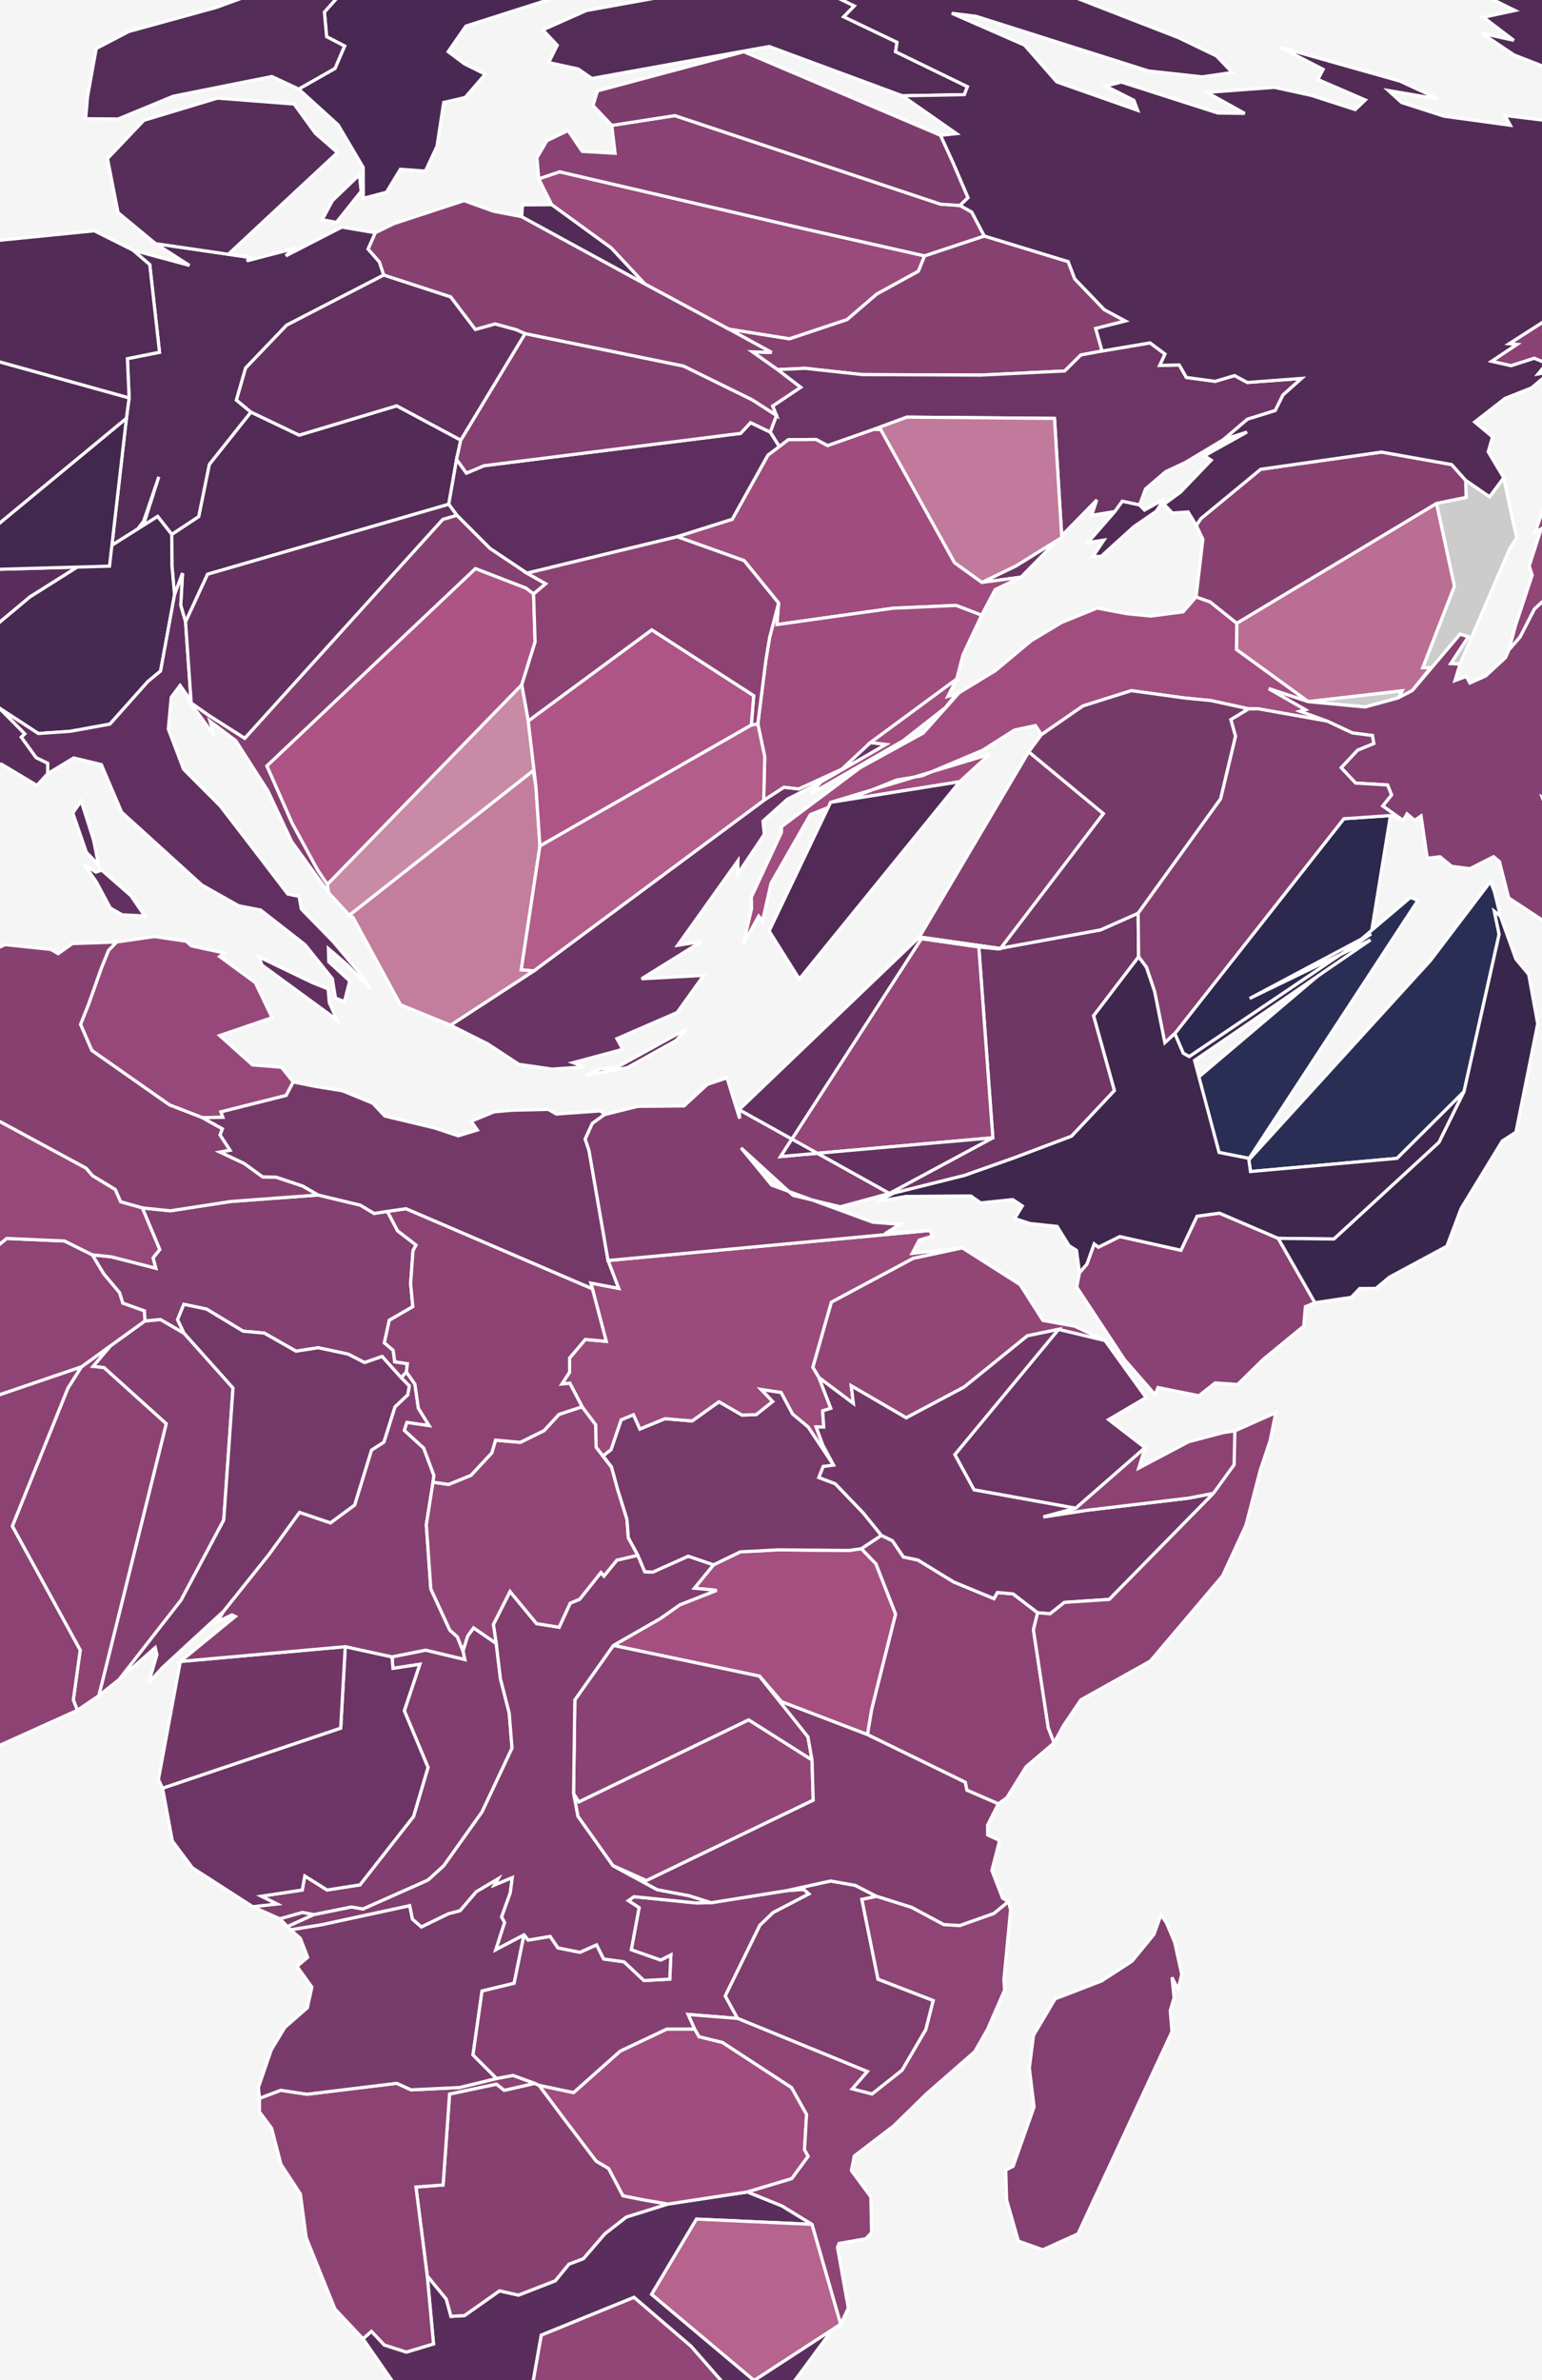 <svg width="243" height="375" viewBox="0 0 243 375" fill="none" xmlns="http://www.w3.org/2000/svg">
<rect x="0" y="0" width="243" height="375" fill="#808080" stroke="none"/>
<g clip-path="url(#clip0_2006_728)">
<rect width="243" height="375" fill="#F5F5F5"/>
<path d="M294.841 46.157L294.81 46.524L294.534 46.215L294.885 47.381L294.854 47.639L293.891 45.849L294.565 47.785L293.674 46.203L294.743 50.943L294.715 50.926L294.689 52.466L294.651 49.938L290.222 43.503L289.138 42.986L283.339 41.673L282.125 41.86L281.628 42.251L279.833 42.7L279.36 43.068L279.042 43.603L278.288 45.314L278.247 46.82L278.047 46.078L277.669 46.524L277.54 44.979L277.305 45.071L277.393 43.827L276.786 43.297L274.005 43.795L273.221 43.083L270.631 43.325L264.094 48.655L253.739 67.68L251.862 69.439L252.783 65.924L251.69 65.909L247.633 69.613L245.571 72.306L248.391 66.735L245.892 67.05L246.463 63.954L245.643 62.649L248.989 61.313L250.865 58.507L254.222 56.309L256.861 55.008L259.787 51.096L260.485 49.619L256.98 51.879L254.22 52.886L244.352 58.591L242.373 58.928L243.75 57.27L241.786 56.449L238.139 57.622L235.042 56.93L239.036 54.272L237.811 54.163L243.885 50.275L248.154 50.032L249.917 48.112L259.891 42.902L264.766 41.238L270.777 40.323L272.111 39.815L273.447 39.609L274.236 39.76L274.493 39.596L275.349 39.549L275.558 39.333L274.699 39.067L275.305 38.827L275.218 38.705L275.737 38.598L275.376 38.259L275.612 38.092L277.288 38.088L277.476 37.985L278.481 37.93L278.815 37.739L279.621 38.003L279.919 38.608L280.384 38.571L281.1 38.865L281.164 39.117L281.686 39.187L283.014 39.064L282.872 39.164L284.059 39.742L287.472 41.279L287.663 41.239L289.607 42.069L290.818 42.589L293.7 44.842L294.337 45.344L294.841 46.157Z" fill="#894273" stroke="white" stroke-width="0.5"/>
<path d="M157.316 284.214L152.361 282.064L152.105 280.818L136.692 273.305L137.359 269.316L141.123 254.327L138.025 246.406L135.724 244.02L138.894 241.916L140.632 242.759L142.362 245.311L144.658 245.805L150.298 249.26L156.637 251.878L157.172 250.916L159.647 251.137L163.522 254.107L162.858 256.785L165.192 272.229L166.11 274.613L161.712 278.354L158.653 283.265L157.316 284.214Z" fill="#8C4374" stroke="white" stroke-width="0.5"/>
<path d="M57.208 368.506L58.537 367.326L60.564 369.483L64.04 370.598L68.318 369.312L67.326 358.589L70.329 362.256L71.07 364.971L73.201 364.844L78.715 360.95L81.708 361.624L87.504 359.367L89.656 356.74L91.937 355.879L95.316 351.959L98.703 349.318L105.221 347.278L117.786 345.37L123.227 347.567L127.971 350.475L109.76 349.648L102.69 361.502L118.837 375.068L132.486 366.191L133.683 363.663L124.744 375.773L120.242 377.963L113.93 384.743L100.288 390.375L89.04 390.063L85.085 388.967L81.404 387.34L78.344 386.854L69.844 388.473L65.212 384.962L63.725 381.028L64.682 380.589L64.242 378.246L61.859 375.214L57.208 368.506ZM108.922 369.711L99.917 361.979L85.304 367.932L83.789 376.521L93.016 386.916L112.792 383.429L114.237 375.795L108.922 369.711Z" fill="#5A2E5C" stroke="white" stroke-width="0.5"/>
<path d="M108.922 369.711L114.237 375.795L112.792 383.43L93.016 386.916L83.789 376.521L85.304 367.932L99.917 361.979L108.922 369.711Z" fill="#924677" stroke="white" stroke-width="0.5"/>
<path d="M-126.115 264.451L-131.987 281.09L-133.818 283.521L-133.924 283.16L-135.213 284.121L-130.328 275.449L-128.558 250.629L-130.024 244.536L-127.516 249.961L-125.807 259.821L-126.115 264.451ZM17.258 89.206L22.631 82.115L25.032 75.119L22.39 83.412L4.717 94.057L-5.736 102.794L-0.086 111.579L3.914 115.623L3.363 116.146L5.693 119.365L7.521 120.263L7.524 121.892L5.822 123.749L0.252 120.415L-2.888 120.276L-2.072 123.247L-4.833 122.386L-9.258 117.742L-9.788 118.35L-17.54 111.504L-20.025 108.464L-19.553 106.618L-23.045 97.448L-27.813 91.14L-30.487 88.401L-35.153 86.405L-35.582 83.529L-31.902 82.783L-27.357 84.314L-28.453 78.813L-26.161 81.057L-22.072 76.808L-21.067 69.522L-19.038 65.879L-15.045 85.311L-12.435 86.126L-9.17 89.949L17.258 89.206ZM11.475 128.098L12.792 126.215L14.748 132.37L15.524 136.259L13.614 134.294L11.475 128.098Z" fill="#5A2E5C" stroke="white" stroke-width="0.5"/>
<path d="M117.786 345.37L105.22 347.278L101.671 346.678L98.166 345.985L95.904 341.686L93.953 340.528L88.821 333.774L84.926 328.562L90.383 329.712L97.733 323.179L105.07 319.708L109.477 319.697L110.163 320.902L113.859 321.812L124.743 328.923L127.107 333.147L126.781 338.718L127.362 339.744L124.771 343.276L117.786 345.37Z" fill="#A04C7E" stroke="white" stroke-width="0.5"/>
<path d="M105.221 347.278L98.703 349.318L95.316 351.959L91.937 355.879L89.656 356.74L87.504 359.367L81.708 361.624L78.715 360.95L73.201 364.844L71.07 364.971L70.329 362.256L67.326 358.589L65.547 344.592L69.826 344.269L70.845 329.942L78.248 328.38L79.465 329.357L84.273 328.256L84.926 328.562L88.821 333.774L93.953 340.528L95.905 341.686L98.166 345.985L101.671 346.678L105.221 347.278Z" fill="#874171" stroke="white" stroke-width="0.5"/>
<path d="M67.326 358.589L68.318 369.312L64.04 370.598L60.564 369.483L58.537 367.326L57.208 368.506L52.79 363.815L48.25 352.558L47.339 345.68L44.271 341.002L42.805 335.324L40.886 332.742L40.893 330.615L44.235 329.349L48.381 329.973L62.519 328.25L64.788 329.283L72.41 328.913L78.255 327.491L80.839 327.005L84.273 328.256L79.465 329.357L78.248 328.38L70.845 329.942L69.826 344.269L65.547 344.592L67.326 358.589Z" fill="#8C4374" stroke="white" stroke-width="0.5"/>
<path d="M18.791 264.617L15.549 267.185L15.95 265.666L26.19 224.328L16.394 215.491L14.654 215.295L17.398 212.057L22.842 208.132L25.285 207.9L29.006 210.067L36.719 218.692L35.262 239.497L28.533 252.128L18.791 264.617Z" fill="#854071" stroke="white" stroke-width="0.5"/>
<path d="M61.046 190.865L62.652 193.925L65.569 196.173L65.084 197.056L64.709 202.228L65.058 205.88L61.346 208.023L60.572 211.577L61.959 212.759L62.205 214.567L64.202 214.869L64.043 216.173L63.234 217.092L60.215 213.734L57.447 214.693L54.873 213.364L50.151 212.355L46.651 212.898L41.648 210.047L38.31 209.745L32.54 206.261L28.97 205.513L27.984 207.924L29.006 210.066L25.285 207.9L22.842 208.132L22.739 206.541L19.346 205.332L18.836 203.683L16.324 200.69L14.537 197.705L17.549 198.024L24.546 199.82L24.119 198.197L25.17 196.885L22.426 190.323L26.845 190.776L36.338 189.311L50.126 188.288L56.782 189.886L58.966 191.192L61.046 190.865Z" fill="#844070" stroke="white" stroke-width="0.5"/>
<path d="M17.398 212.057L14.654 215.295L16.394 215.491L26.19 224.328L15.95 265.666L15.549 267.185L12.192 269.476L11.553 267.85L12.638 260.003L1.94 240.47L10.704 218.704L12.817 215.375L17.398 212.057Z" fill="#8C4374" stroke="white" stroke-width="0.5"/>
<path d="M-13.609 223.015L-14.144 216.492L-13.635 211.744L-12.452 204.955L-11.247 204.892L-0.597 196.488L1.049 195.131L10.164 195.532L14.537 197.705L16.324 200.69L18.836 203.683L19.346 205.332L22.739 206.541L22.842 208.132L17.398 212.057L12.817 215.375L-8.827 222.752L-7.947 227.534L-9.578 226.414L-11.14 227.086L-13.609 223.015Z" fill="#8E4475" stroke="white" stroke-width="0.5"/>
<path d="M78.195 258.94L78.869 264.536L80.247 269.899L80.689 275.444L75.961 285.503L69.93 293.975L67.448 296.238L57.188 300.798L55.373 300.479L49.452 301.679L47.661 301.335L44.115 302.339L39.841 300.429L43.638 299.995L41.166 298.772L47.63 297.793L48.03 295.582L51.548 297.793L56.726 296.981L65.168 286.205L67.45 278.474L63.712 269.552L66.158 262.228L61.925 262.875L61.771 261.059L67.085 259.997L73.243 261.473L72.957 260.143L73.693 257.779L74.63 256.49L78.195 258.94Z" fill="#813E6E" stroke="white" stroke-width="0.5"/>
<path d="M54.409 259.451L61.771 261.059L61.925 262.875L66.158 262.228L63.712 269.552L67.45 278.474L65.168 286.205L56.726 296.981L51.548 297.793L48.03 295.582L47.63 297.793L41.166 298.772L43.638 299.995L39.841 300.429L30.32 294.299L27.167 290.075L25.618 281.75L53.688 272.289L54.409 259.451Z" fill="#6D3565" stroke="white" stroke-width="0.5"/>
<path d="M28.416 261.786L54.408 259.451L53.688 272.289L25.618 281.75L24.964 280.398L28.416 261.786Z" fill="#723767" stroke="white" stroke-width="0.5"/>
<path d="M132.486 366.191L118.837 375.068L102.69 361.502L109.76 349.648L127.971 350.475L132.486 366.191Z" fill="#B6638E" stroke="white" stroke-width="0.5"/>
<path d="M49.452 301.679L45.298 303.559L44.115 302.339L47.662 301.335L49.452 301.679ZM45.794 304.058L50.683 303.26L64.571 300.253L64.998 302.381L66.405 303.607L70.677 301.523L72.49 301.053L75.05 298.059L78.497 296.012L77.938 296.994L80.728 295.837L80.415 298.251L79.049 302.035L79.523 302.912L78.147 307.186L82.582 304.85L81.018 312.491L75.965 313.708L74.538 323.779L78.255 327.491L72.41 328.913L64.789 329.283L62.519 328.25L48.381 329.973L44.235 329.349L40.893 330.615L40.719 328.91L42.76 322.963L44.896 319.439L48.432 316.351L49.15 313.092L46.805 309.827L48.486 308.402L47.338 305.417L45.794 304.058Z" fill="#793B6B" stroke="white" stroke-width="0.5"/>
<path d="M127.964 277.296L128.155 283.642L101.86 296.316L96.58 293.952L91.072 286.197L90.385 282.585L91.223 283.901L117.976 270.979L127.964 277.296Z" fill="#924677" stroke="white" stroke-width="0.5"/>
<path d="M31.909 176.104L26.714 174.098L14.469 165.513L12.689 161.411L13.944 158.257L15.99 152.488L17.1 149.752L18.368 148.427L24.324 147.571L29.338 148.305L30.161 149.037L35.364 150.166L34.614 150.711L40.234 154.832L42.873 160.345L34.616 163.167L39.796 167.798L44.346 168.157L46.213 170.478L45.098 172.6L34.814 175.194L35.12 176.042L31.909 176.104Z" fill="#97487A" stroke="white" stroke-width="0.5"/>
<path d="M154.247 149.198L157.205 149.488L173.438 146.513L179.358 143.89L179.429 150.762L172.345 160.045L175.623 171.833L168.855 179.03L159.72 182.469L151.998 185.203L140.842 187.989L140.174 188.032L156.457 179.269L154.247 149.198Z" fill="#6F3666" stroke="white" stroke-width="0.5"/>
<path d="M196.802 182.759L225.406 151.368L234.883 138.9L235.508 140.519L236.452 144.35L235.495 143.607L236.243 147.211L230.714 171.999L220.157 182.513L197.064 184.591L196.802 182.759Z" fill="#2B2E54" stroke="white" stroke-width="0.5"/>
<path d="M219.115 128.501L216.075 147.144L187.412 166.481L186.467 165.955L185.132 162.854L211.776 129.001L219.115 128.501Z" fill="#2C284E" stroke="white" stroke-width="0.5"/>
<path d="M271.168 72.398L272.896 72.455L275.289 71.135L276.672 71.416L282.847 61.131L284.981 67.328L281.141 71.761L282.01 71.695L290.516 65.439L292.493 63.05L292.315 63.646L290.02 66.435L281.507 72.182L278.967 74.242L278.15 76.924L276.172 79.792L273.742 84.825L271.277 87.245L270.28 91.469L267.851 95.492L265.071 102.294L263.891 108.267L262.572 111.67L259.844 113.475L257.246 116.66L255.205 120.842L254.73 125.391L251.403 127.62L249.874 127.16L246.246 127.816L243.062 125.674L244.766 122.086L244.819 119.557L243.657 119.197L243.969 113.721L245.22 111.04L244.64 110.822L249.965 99.49L251.89 99.17L254.729 96.142L256.972 92.333L262.978 84.571L266.697 77.269L269.262 74.161L270.378 71.826L271.168 72.398Z" fill="#874171" stroke="white" stroke-width="0.5"/>
<path d="M245.571 72.306L247.633 69.613L251.69 65.909L252.784 65.924L251.862 69.439L253.739 67.68L257.398 64.639L258.582 61.722L264.387 51.542L267.198 50.893L264.706 56.799L270.976 53.303L268.151 63.591L269.928 68.083L272.047 69.404L271.168 72.398L270.378 71.826L269.262 74.161L266.697 77.269L262.978 84.571L256.972 92.333L254.729 96.142L251.89 99.17L249.965 99.49L252.219 94.432L250.041 96.257L249.491 92.391L247.533 93.494L246.022 92.101L241.817 95.961L239.551 100.372L237.804 102.381L238.822 98.581L241.456 90.626L240.989 89.161L242.87 83.334L241.948 83.803L244.157 77.424L245.464 77.564L248.568 73.472L248.71 70.92L249.839 67.976L246.803 71.119L244.621 75.836L245.571 72.306Z" fill="#924677" stroke="white" stroke-width="0.5"/>
<path d="M222.574 108.798L220.341 109.967L220.943 108.854L206.158 110.556L194.846 102.347L194.899 98.2L226.389 79.313L229.21 92.371L224.224 105.194L225.471 105.204L222.574 108.798Z" fill="#BB6E94" stroke="white" stroke-width="0.5"/>
<path d="M47.07 14.03L52.787 10.785L54.305 7.252L51.473 5.788L51.12 1.908L53.633 -0.92L57.305 -0.757L58.499 -2.018L57.121 -3.155L62.033 -7.9L66.013 -16.495L69.207 -15.718L69.215 -19.067L76.426 -16.333L75.6 -19.975L78.027 -19.445L94.077 -11.153L96.624 -5.472L98.769 -4.109L89.989 -3.815L85.371 -1.888L86.524 -0.075L73.428 4.105L70.627 8.142L73.195 10.066L76.472 11.695L73.299 15.36L69.924 16.142L68.859 23.061L67.034 26.963L63.094 26.668L60.896 30.293L57.256 31.245L57.239 26.372L53.289 19.684L47.07 14.03Z" fill="#492953" stroke="white" stroke-width="0.5"/>
<path d="M155.109 37.182L168.334 41.221L169.368 43.938L174.033 48.794L177.352 50.575L172.671 51.758L173.673 55.307L170.329 55.932L167.788 58.455L154.579 59.1L135.916 59.025L126.85 58.032L122.524 58.237L118.571 55.437L121.587 55.531L114.869 51.853L124.403 53.376L133.48 50.346L138.156 46.328L144.711 42.733L145.692 40.312L155.109 37.182Z" fill="#874171" stroke="white" stroke-width="0.5"/>
<path d="M173.673 55.307L181.233 54.026L183.598 55.786L182.763 57.576L185.839 57.501L186.96 59.472L191.498 60.083L194.556 59.176L196.568 60.263L205.121 59.625L202.193 62.225L200.961 64.691L196.583 66.056L192.845 69.236L186.747 72.888L183.705 74.305L180.515 77.041L179.583 79.568L176.861 78.98L175.692 80.595L172.032 81.196L172.841 78.765L170.35 81.324L160.898 90.94L154.727 91.765L160.077 89.181L167.326 84.685L166.175 65.925L142.911 65.725L137.684 67.66L130.412 70.219L128.607 69.247L124.234 69.285L122.81 70.369L121.372 68.082L122.361 65.469L121.756 63.976L126.167 61.025L122.524 58.237L126.85 58.032L135.916 59.025L154.579 59.1L167.788 58.455L170.328 55.932L173.673 55.307Z" fill="#6D3565" stroke="white" stroke-width="0.5"/>
<path d="M114.869 51.853L121.587 55.532L118.571 55.437L122.524 58.238L126.167 61.026L121.756 63.976L122.361 65.469L118.518 62.994L107.716 57.688L82.734 52.575L81.346 51.955L78.02 51.05L74.909 51.925L71.015 46.788L60.463 43.343L59.77 41.277L57.995 39.245L59.135 36.676L62.099 35.23L73.122 31.615L77.726 33.276L82.208 34.135L101.574 44.705L114.869 51.853Z" fill="#874171" stroke="white" stroke-width="0.5"/>
<path d="M71.953 72.392L70.719 79.452L32.71 90.478L29.241 97.996L28.481 95.374L28.767 90.317L27.505 93.725L27.096 89.164L27.064 84.202L31.312 81.389L32.985 73.167L39.542 64.926L47.149 68.56L62.511 63.939L72.612 69.347L71.953 72.392Z" fill="#522B57" stroke="white" stroke-width="0.5"/>
<path d="M121.372 68.082L122.81 70.369L121.017 71.73L115.402 81.825L106.717 84.571L83.038 90.312L77.215 86.419L71.994 81.191L70.719 79.452L71.953 72.392L73.506 74.542L76.271 73.381L116.71 68.282L118.285 66.592L121.372 68.082Z" fill="#5E2F5E" stroke="white" stroke-width="0.5"/>
<path d="M137.684 67.66L142.911 65.726L166.175 65.925L167.326 84.685L160.077 89.181L154.727 91.765L150.416 88.668L138.78 67.686L137.684 67.66Z" fill="#C17A9B" stroke="white" stroke-width="0.5"/>
<path d="M154.727 91.765L160.898 90.94L156.831 92.892L154.691 96.933L150.658 95.392L140.742 95.832L122.43 98.414L122.696 95.011L117.268 88.336L106.717 84.571L115.402 81.826L121.017 71.73L122.81 70.369L124.234 69.286L128.607 69.247L130.412 70.219L137.684 67.66L138.78 67.686L150.416 88.668L154.727 91.765Z" fill="#A04C7E" stroke="white" stroke-width="0.5"/>
<path d="M145.692 40.312L144.711 42.733L138.156 46.328L133.48 50.346L124.403 53.376L114.869 51.853L101.574 44.705L96.325 39.076L86.942 32.251L84.9 28.173L88.197 27.068L127.273 36.164L145.692 40.312Z" fill="#9B4A7C" stroke="white" stroke-width="0.5"/>
<path d="M151.279 32.374L153.14 33.424L155.109 37.182L145.692 40.312L127.273 36.164L88.197 27.068L84.9 28.173L84.617 24.846L86.195 22.168L89.523 20.572L91.749 23.851L96.927 24.158L96.415 19.756L106.348 18.216L148.231 32.173L151.279 32.374Z" fill="#894273" stroke="white" stroke-width="0.5"/>
<path d="M148.218 21.327L150.206 25.667L152.551 31.147L151.279 32.374L148.231 32.173L106.348 18.216L96.415 19.757L93.449 16.63L94.156 14.32L117.222 8.156L148.218 21.327Z" fill="#7C3C6C" stroke="white" stroke-width="0.5"/>
<path d="M59.135 36.676L57.995 39.244L59.77 41.277L60.463 43.343L45.172 51.235L38.704 57.991L37.258 63.041L39.542 64.926L32.985 73.167L31.312 81.389L27.063 84.202L24.845 81.371L4.717 94.057L22.39 83.412L25.032 75.119L22.631 82.115L17.258 89.206L19.922 65.9L20.347 62.691L20.077 56.51L25.137 55.504L23.598 41.693L20.953 39.421L29.864 41.823L24.515 38.388L39.49 40.579L38.891 41.107L46.08 39.235L45.042 40.318L53.874 35.781L59.135 36.676Z" fill="#532C58" stroke="white" stroke-width="0.5"/>
<path d="M122.696 95.011L122.43 98.414L140.742 95.832L150.658 95.392L154.691 96.933L151.744 103.197L150.762 106.997L148.823 108.418L137.182 116.996L132.657 121.21L125.867 124.327L123.548 124.049L120.349 126.123L120.51 119.224L119.424 114.059L120.692 104.007L121.268 100.495L122.696 95.011Z" fill="#9F4C7E" stroke="white" stroke-width="0.5"/>
<path d="M108.112 162.163L106.52 163.956L98.845 168.224L92.382 169.418L94.499 168.454L97.286 168.13L108.112 162.163ZM120.349 126.123L123.548 124.049L125.867 124.327L132.657 121.21L137.181 116.996L139.626 117.295L129.388 123.207L124.087 125.917L120.234 129.38L120.442 131.464L116.258 137.716L116.289 135.622L106.799 148.94L110.525 148.358L101.098 154.219L110.894 153.688L106.71 159.531L97.214 163.654L98.137 165.336L90.293 167.433L92.115 168.097L87.004 168.449L81.77 167.694L76.878 164.487L70.994 161.531L84.13 152.97L120.349 126.123Z" fill="#6A3464" stroke="white" stroke-width="0.5"/>
<path d="M209.123 113.615L198.307 111.687L196.774 111.69L190.858 110.388L186.672 109.98L178.281 108.824L170.665 111.229L164.117 115.752L163.176 114.316L159.862 115.025L154.87 118.201L145.327 122.228L141.295 122.902L127.697 128.353L121.5 139.178L120.163 145.095L119.559 144.35L117.145 148.737L118.45 143.115L118.4 141.357L123.143 131.171L123.169 130.242L135.526 120.986L145.485 115.502L151.161 109.144L156.844 105.678L162.504 100.962L167.295 98.079L172.893 95.808L177.444 96.678L181.339 97.072L186.439 96.407L188.493 94.055L190.713 94.842L194.899 98.2L194.846 102.347L206.158 110.556L199.942 108.501L205.736 111.825L204.895 112.067L209.123 113.615ZM137.181 116.996L148.823 108.418L150.762 106.996L149.363 109.732L150.716 109.325L148.98 111.491L142.353 116.687L127.796 125.056L129.388 123.206L139.626 117.295L137.181 116.996ZM130.891 126.423L155.932 118.851L151.24 123.167L130.891 126.423Z" fill="#A14D7F" stroke="white" stroke-width="0.5"/>
<path d="M84.13 152.97L70.994 161.531L63.114 158.314L55.618 144.522L55.041 144.208L84.052 121.398L84.451 123.855L85.087 133.283L82.144 152.798L84.13 152.97Z" fill="#C37D9D" stroke="white" stroke-width="0.5"/>
<path d="M71.994 81.191L77.215 86.419L83.038 90.312L85.997 91.977L84.084 93.589L82.891 92.672L74.928 89.599L42.066 120.689L46.046 129.719L50.065 137.091L51.596 139.352L51.776 140.646L45.961 132.601L42.212 124.594L37.148 116.694L33.102 113.647L33.76 115.898L29.857 110.563L32.888 112.705L38.569 116.317L69.777 81.83L71.994 81.191Z" fill="#844070" stroke="white" stroke-width="0.5"/>
<path d="M27.063 84.202L27.095 89.164L27.505 93.725L25.303 105.734L23.297 107.39L17.318 114.094L11.094 115.223L6.046 115.576L-0.086 111.579L-5.736 102.794L4.717 94.057L24.845 81.372L27.063 84.202Z" fill="#472951" stroke="white" stroke-width="0.5"/>
<path d="M19.922 65.901L17.258 89.206L-9.169 89.949L19.922 65.901Z" fill="#42284F" stroke="white" stroke-width="0.5"/>
<path d="M20.347 62.691L19.922 65.901L-9.17 89.95L-12.435 86.127L-15.045 85.312L-19.038 65.879L-16.052 61.319L-3.381 56.09L20.347 62.691Z" fill="#512B56" stroke="white" stroke-width="0.5"/>
<path d="M20.953 39.421L23.598 41.693L25.138 55.504L20.077 56.511L20.347 62.691L-3.381 56.09L-16.052 61.319L-12.79 57.115L-1.187 37.971L14.867 36.368L20.953 39.421Z" fill="#522B57" stroke="white" stroke-width="0.5"/>
<path d="M27.505 93.725L28.767 90.317L28.48 95.374L29.24 97.996L30.109 110.428L28.378 107.995L26.983 109.873L26.522 114.863L28.926 121.201L34.71 126.997L40.976 135.148L45.341 140.866L47.128 141.239L47.484 143.227L52.543 148.41L56.758 153.418L58.472 155.911L54.749 152.044L51.752 149.462L51.81 151.544L55.107 154.562L54.279 157.791L52.866 157.27L52.374 154.214L48.078 148.855L41.06 143.378L37.62 142.721L31.807 139.438L19.158 127.956L15.977 120.473L11.616 119.42L7.524 121.892L7.521 120.263L5.693 119.365L3.363 116.147L3.914 115.623L-0.086 111.579L6.046 115.576L11.094 115.223L17.318 114.094L23.297 107.39L25.303 105.734L27.505 93.725ZM49.176 154.803L51.706 155.822L51.897 157.997L53.124 160.72L41.297 152.07L40.787 150.764L49.176 154.803ZM15.109 137.422L16.02 137.1L20.625 141.126L22.813 144.319L19.26 144.141L17.381 143.064L15.211 139.009L13.286 136.228L15.109 137.422Z" fill="#623060" stroke="white" stroke-width="0.5"/>
<path d="M39.49 40.579L24.515 38.388L18.603 33.497L16.941 24.989L22.674 18.96L34.266 15.465L46.348 16.393L49.704 21.018L53.178 24.039L36.059 39.984L39.49 40.579ZM56.641 27.541L56.909 30.156L53.023 35.026L50.772 34.626L52.389 31.616L56.641 27.541Z" fill="#572D5A" stroke="white" stroke-width="0.5"/>
<path d="M230.972 75.678L234.731 78.271L236.969 75.282L238.48 82.431L239.039 84.741L237.974 86.303L230.084 104.629L228.609 104.56L231.39 100.333L230.086 99.926L222.574 108.798L225.471 105.204L224.224 105.194L229.21 92.371L226.389 79.313L231.042 78.367L230.972 75.678ZM220.341 109.967L215.133 111.396L206.158 110.556L220.943 108.854L220.341 109.967Z" fill="#CCCCCC" stroke="white" stroke-width="0.5"/>
<path d="M188.527 82.786L189.231 81.722L198.661 73.94L217.719 71.228L228.767 73.199L230.972 75.678L231.042 78.367L226.389 79.313L194.899 98.2L190.713 94.842L188.493 94.055L189.561 84.974L188.527 82.786Z" fill="#874171" stroke="white" stroke-width="0.5"/>
<path d="M29.24 97.996L32.71 90.478L70.718 79.452L71.994 81.191L69.777 81.83L38.569 116.317L32.888 112.705L29.857 110.563L30.109 110.427L29.24 97.996Z" fill="#643161" stroke="white" stroke-width="0.5"/>
<path d="M117.296 -11.679L118.182 -9.131L128.069 -5.506L124.757 -3.866L134.638 0.937L132.961 2.645L141.362 6.661L141.128 8.142L152.456 13.652L151.972 14.916L142.212 15.096L121.21 7.324L93.266 12.357L91.122 10.866L86.465 9.853L87.821 7.129L85.542 4.706L92.412 1.661L107.486 -1.058L106.417 -2.248L98.77 -4.109L96.624 -5.471L94.077 -11.153L78.027 -19.445L79.85 -20.231L86.315 -16.276L92.458 -15.277L98.508 -13.184L102.286 -14.223L102.763 -17.134L109.879 -17.189L117.749 -14.268L117.296 -11.679Z" fill="#532C58" stroke="white" stroke-width="0.5"/>
<path d="M122.361 65.469L121.372 68.082L118.285 66.592L116.71 68.282L76.271 73.381L73.506 74.543L71.953 72.392L72.612 69.347L82.734 52.575L107.715 57.688L118.518 62.994L122.361 65.469Z" fill="#844070" stroke="white" stroke-width="0.5"/>
<path d="M60.463 43.343L71.015 46.788L74.909 51.925L78.02 51.05L81.346 51.955L82.734 52.574L72.612 69.347L62.511 63.939L47.149 68.56L39.542 64.926L37.258 63.041L38.704 57.991L45.172 51.235L60.463 43.343Z" fill="#643161" stroke="white" stroke-width="0.5"/>
<path d="M130.891 126.423L151.24 123.167L125.963 154.268L121.206 146.687L130.891 126.423Z" fill="#512B56" stroke="white" stroke-width="0.5"/>
<path d="M166.817 209.45L174.119 211.203L180.604 220.207L174.7 223.677L180.444 228.105L169.523 237.644L153.498 234.745L150.469 229.193L166.817 209.45Z" fill="#6C3565" stroke="white" stroke-width="0.5"/>
<path d="M136.692 273.305L123.138 268.124L119.692 264.1L96.66 259.259L104.061 255.021L107.127 252.861L112.927 250.575L109.426 250.241L112.447 246.552L116.653 244.514L122.592 244.196L133.761 244.292L135.724 244.02L138.025 246.406L141.123 254.327L137.359 269.316L136.692 273.305Z" fill="#A54F81" stroke="white" stroke-width="0.5"/>
<path d="M119.692 264.1L127.324 273.66L127.964 277.297L117.976 270.979L91.223 283.901L90.385 282.585L90.587 267.84L96.659 259.259L119.692 264.1Z" fill="#894273" stroke="white" stroke-width="0.5"/>
<path d="M51.596 139.351L50.065 137.091L46.045 129.719L42.066 120.689L74.928 89.599L82.891 92.672L84.084 93.589L84.325 101.139L82.222 107.91L51.596 139.351Z" fill="#AD5385" stroke="white" stroke-width="0.5"/>
<path d="M119.424 114.059L120.51 119.224L120.349 126.122L84.13 152.97L82.144 152.797L85.087 133.283L118.398 114.226L119.424 114.059Z" fill="#B35D8A" stroke="white" stroke-width="0.5"/>
<path d="M83.038 90.312L106.717 84.571L117.268 88.336L122.696 95.011L121.268 100.495L120.692 104.007L119.424 114.059L118.398 114.226L118.775 109.626L102.715 99.257L83.245 113.614L82.222 107.911L84.325 101.139L84.084 93.589L85.996 91.977L83.038 90.312Z" fill="#8C4374" stroke="white" stroke-width="0.5"/>
<path d="M84.452 123.855L84.052 121.398L55.041 144.208L51.776 140.646L51.596 139.351L82.222 107.91L83.245 113.614L84.452 123.855Z" fill="#C98AA6" stroke="white" stroke-width="0.5"/>
<path d="M85.088 133.283L84.452 123.855L83.245 113.614L102.715 99.258L118.775 109.626L118.398 114.226L85.088 133.283Z" fill="#AE5486" stroke="white" stroke-width="0.5"/>
<path d="M-22.247 165.521L-22.609 164.598L-24.976 160.22L-17.772 160.789L-9.602 162.333L-8.831 161.409L-5.657 161.701L-6.513 159.755L-4.168 159.742L-1.212 160.454L-5.08 153.422L-7.301 150.603L-5.074 149.835L-2.371 150.31L0.813 148.838L8.011 149.594L9.164 150.265L11.408 148.677L18.368 148.427L17.1 149.752L15.99 152.488L13.944 158.257L12.689 161.411L14.469 165.513L26.713 174.098L31.909 176.104L35.049 177.858L34.683 178.821L36.26 181.237L34.677 181.526L38.499 183.326L41.396 185.433L43.502 185.472L47.727 186.882L50.126 188.288L36.337 189.31L26.845 190.776L22.426 190.323L19.002 189.36L18.167 187.437L14.567 185.245L13.562 184.066L-5.798 173.599L-22.247 165.521Z" fill="#874171" stroke="white" stroke-width="0.5"/>
<path d="M-29.358 208.007L-28.921 206.162L-29.832 205.549L-30.362 201.16L-29.853 198.844L-26.938 200.33L-24.055 199.707L-13.272 198.365L-12.178 195.599L-11.538 173.568L-5.798 173.599L13.561 184.066L14.567 185.245L18.167 187.438L19.002 189.36L22.426 190.323L25.17 196.885L24.119 198.197L24.546 199.82L17.548 198.024L14.537 197.705L10.164 195.532L1.049 195.131L-0.597 196.488L-11.247 204.892L-12.453 204.955L-13.635 211.744L-14.144 216.492L-13.609 223.015L-14.65 224.184L-14.96 222.054L-15.895 224.11L-17.268 224.511L-18.079 220.089L-18.505 216.332L-21.59 210.202L-23.379 210.912L-29.358 208.007Z" fill="#964879" stroke="white" stroke-width="0.5"/>
<path d="M112.072 299.796L123.917 297.902L126.648 297.683L127.475 298.417L121.844 301.343L119.745 303.359L114.295 314.493L116.235 318.029L108.448 317.405L109.477 319.697L105.07 319.708L97.733 323.179L90.383 329.712L84.926 328.562L84.273 328.256L80.839 327.005L78.255 327.491L74.538 323.779L75.965 313.708L81.018 312.491L82.582 304.85L83.231 305.687L86.698 305.101L87.926 306.91L91.381 307.605L94.017 306.435L95.133 308.66L98.334 309.106L101.484 312.055L105.546 311.835L105.721 308.032L104.121 308.849L99.482 307.213L100.713 300.576L99.021 299.473L99.909 298.843L109.714 299.83L112.072 299.796Z" fill="#854071" stroke="white" stroke-width="0.5"/>
<path d="M96.58 293.952L103.573 297.742L108.583 298.688L112.072 299.796L109.714 299.83L99.909 298.843L99.021 299.473L100.713 300.576L99.482 307.213L104.121 308.849L105.721 308.032L105.546 311.835L101.484 312.055L98.335 309.106L95.134 308.66L94.017 306.435L91.381 307.605L87.926 306.91L86.699 305.101L83.231 305.687L82.582 304.85L78.147 307.186L79.523 302.912L79.049 302.035L80.415 298.251L80.728 295.838L77.938 296.994L78.497 296.012L75.05 298.059L72.49 301.054L70.677 301.523L66.405 303.607L64.998 302.381L64.571 300.253L50.683 303.261L45.794 304.058L45.298 303.559L49.452 301.679L55.373 300.48L57.188 300.798L67.448 296.238L69.93 293.975L75.961 285.503L80.689 275.444L80.247 269.9L78.869 264.536L78.195 258.941L77.747 255.957L80.372 250.761L84.55 255.818L88.115 256.39L89.855 252.604L91.354 251.974L94.704 247.763L95.181 248.319L97.208 245.823L100.516 245.046L101.607 247.639L102.85 247.71L108.461 245.195L112.447 246.552L109.426 250.241L112.926 250.575L107.127 252.861L104.061 255.021L96.66 259.259L90.587 267.84L90.385 282.585L91.072 286.197L96.58 293.952Z" fill="#813E6E" stroke="white" stroke-width="0.5"/>
<path d="M12.817 215.375L10.704 218.704L1.94 240.47L12.638 260.003L11.553 267.85L12.192 269.476L-0.006 274.981L-2.886 274.56L-3.81 271.12L-4.341 262.876L-4.426 244.949L-7.947 227.534L-8.827 222.752L12.817 215.375Z" fill="#8C4374" stroke="white" stroke-width="0.5"/>
<path d="M192.112 181.585L187.7 170.721L222.267 141.405L223.446 141.867L196.85 182.521L192.112 181.585Z" fill="#2B2E54" stroke="white" stroke-width="0.5"/>
<path d="M64.043 216.173L65.387 218.09L65.925 221.878L67.629 224.631L64.126 224.128L63.724 225.378L66.77 228.163L68.38 232.474L68.24 233.532L67.183 240.25L67.898 250.37L70.881 256.845L72.082 257.912L72.957 260.143L73.243 261.473L67.085 259.997L61.771 261.059L54.408 259.451L28.416 261.786L37.086 254.691L36.542 254.446L34.222 255.556L35.246 253.856L42.335 244.978L47.198 238.29L52.077 239.943L55.888 237.126L58.542 228.48L60.492 227.222L62.24 221.663L64.254 219.766L64.498 218.367L63.234 217.091L64.043 216.173Z" fill="#854071" stroke="white" stroke-width="0.5"/>
<path d="M100.516 245.046L97.208 245.823L95.181 248.318L94.704 247.763L91.354 251.974L89.855 252.604L88.115 256.39L84.55 255.817L80.372 250.761L77.747 255.957L78.195 258.94L74.63 256.49L73.693 257.779L72.957 260.143L72.082 257.912L70.882 256.845L67.898 250.37L67.183 240.25L68.24 233.532L70.694 233.889L74.222 232.448L77.499 228.918L78.09 226.911L81.993 227.259L85.731 225.412L88.092 222.852L91.741 221.65L93.885 224.496L93.946 228.019L96.379 231.163L97.312 234.608L98.803 239.392L99.016 242.286L100.516 245.046Z" fill="#924677" stroke="white" stroke-width="0.5"/>
<path d="M112.447 246.552L108.461 245.195L102.85 247.71L101.607 247.639L100.516 245.046L99.016 242.286L98.803 239.392L97.312 234.608L96.379 231.164L95.006 229.403L96.296 228.405L97.884 223.712L99.825 222.905L100.838 225.163L104.789 223.532L109.07 223.886L113.306 220.857L116.922 222.957L119.158 222.896L121.752 220.829L119.922 218.919L123.098 219.391L124.899 222.778L127.371 224.844L131.367 230.853L129.728 231.065L129.043 232.801L131.627 233.783L136.058 238.399L138.894 241.916L135.724 244.02L133.761 244.292L122.592 244.196L116.653 244.514L112.447 246.552Z" fill="#773A6A" stroke="white" stroke-width="0.5"/>
<path d="M129.06 217.068L128.083 215.43L131.006 205.17L143.906 198.259L151.634 196.609L160.76 202.417L164.343 208.051L169.354 208.961L174.118 211.203L166.817 209.45L161.909 210.472L151.945 218.544L142.81 223.394L134.152 218.358L134.484 221.133L129.06 217.068Z" fill="#914676" stroke="white" stroke-width="0.5"/>
<path d="M157.668 149.457L144.888 147.633L162.109 118.455L173.885 128.2L157.668 149.457Z" fill="#844070" stroke="white" stroke-width="0.5"/>
<path d="M96.379 231.163L93.946 228.019L93.885 224.496L91.741 221.65L89.798 217.948L88.536 218.069L89.761 216.204L89.756 213.979L92.239 211.044L95.535 211.345L93.356 203.059L93.102 202.163L97.488 202.998L95.822 198.611L146.524 193.873L146.944 194.761L144.856 195.394L143.743 197.495L151.634 196.609L143.906 198.259L131.006 205.17L128.083 215.43L129.06 217.068L130.923 221.9L129.641 222.298L129.81 224.847L128.617 224.839L129.689 227.743L131.367 230.852L127.371 224.844L124.898 222.778L123.098 219.391L119.922 218.919L121.751 220.828L119.158 222.895L116.922 222.957L113.305 220.857L109.07 223.886L104.789 223.532L100.837 225.162L99.824 222.904L97.884 223.712L96.295 228.405L95.006 229.403L96.379 231.163Z" fill="#9A4A7B" stroke="white" stroke-width="0.5"/>
<path d="M221.123 129.289L217.896 126.989L219.292 125.256L218.66 123.681L213.621 123.383L211.348 120.959L213.936 118.193L216.483 117.15L216.28 115.894L213.121 115.488L209.123 113.615L204.895 112.067L205.736 111.825L199.942 108.502L206.158 110.556L215.133 111.396L220.341 109.968L222.574 108.798L230.086 99.927L231.39 100.333L228.609 104.56L230.084 104.629L229.283 107.238L231.078 106.581L231.638 107.622L234.13 106.506L237.257 103.606L237.804 102.381L239.551 100.372L241.817 95.961L246.022 92.101L247.533 93.494L249.491 92.391L250.041 96.257L252.219 94.432L249.965 99.49L244.64 110.822L245.22 111.04L243.969 113.721L243.657 119.197L244.819 119.557L244.766 122.086L243.062 125.673L244.869 130.237L246.96 132.37L247.245 136.15L248.456 138.906L245.73 141.037L245.161 146.349L237.747 141.47L236.292 135.747L235.369 134.981L231.649 136.873L228.751 136.49L226.926 134.989L224.921 135.219L223.943 128.563L222.931 129.252L221.728 128.228L221.123 129.289Z" fill="#844070" stroke="white" stroke-width="0.5"/>
<path d="M293.208 64.935L289.408 68.911L286.252 71.601L283.379 73.51L280.991 76.424L277.273 84.908L276.899 86.922L272.69 95.734L270.634 104.201L267.885 117.508L266.365 125.603L264.418 131.981L263.013 132.544L261.018 137.558L261.699 138.874L261.538 141.444L261.987 142.669L261.903 145.25L259.139 146.549L257.536 149.407L256.19 149.055L256.064 146.512L254.723 144.038L250.802 145.321L245.161 146.349L245.73 141.036L248.456 138.906L247.245 136.15L246.959 132.37L244.869 130.237L243.062 125.673L246.246 127.816L249.874 127.16L251.403 127.62L254.73 125.391L255.205 120.842L257.246 116.659L259.844 113.475L262.572 111.67L263.891 108.266L265.071 102.294L267.851 95.492L270.28 91.469L271.277 87.245L273.742 84.825L276.172 79.792L278.15 76.924L278.967 74.242L281.507 72.182L290.02 66.434L292.315 63.645L292.466 64.117L291.464 65.929L293.208 64.935Z" fill="#944778" stroke="white" stroke-width="0.5"/>
<path d="M51.024 -77.937L52.175 -82.13L57.254 -82.47L72.934 -68.967L64.598 -63.84L63.003 -55.353L60.738 -53.674L60.122 -48.522L57.265 -48.447L50.755 -52.94L52.627 -55.582L46.72 -59.94L37.602 -69.867L33.943 -78.462L43.811 -82.385L45.996 -78.032L51.024 -77.937ZM129.495 -11.702L117.296 -11.679L117.748 -14.268L109.879 -17.189L102.763 -17.134L102.286 -14.223L98.508 -13.184L92.458 -15.277L86.315 -16.276L79.85 -20.231L78.027 -19.445L75.6 -19.975L76.425 -16.333L69.215 -19.067L69.207 -15.718L66.013 -16.495L62.033 -7.9L57.121 -3.155L58.499 -2.018L57.305 -0.757L53.633 -0.92L51.12 1.908L51.473 5.788L54.305 7.252L52.787 10.785L47.07 14.03L42.838 12.056L27.304 15.155L18.619 18.746L13.491 18.703L13.799 15.251L15.17 7.645L20.292 4.968L34.089 1.173L44.128 -2.486L59.623 -16.305L70.742 -25.302L77.508 -25.131L85.487 -22.408L90.206 -24.685L100.182 -22.354L109.035 -21.598L127.938 -15.46L121.762 -15.359L129.495 -11.702ZM93.433 -82.384L88.358 -75.793L78.061 -74.332L68.002 -76.142L67.297 -79.675L62.432 -79.879L58.493 -85.937L69.031 -89.618L74.119 -86.303L77.547 -90.402L86.307 -86.867L93.433 -82.384ZM83.243 -58.102L74.192 -52.925L69.125 -54.268L71.572 -57.12L70.026 -60.467L77.213 -63.429L78.206 -59.563L83.243 -58.102Z" fill="#532C58" stroke="white" stroke-width="0.5"/>
<path d="M280.823 -44.645L283.409 -50.58L288.064 -33.275L293.165 -3.291L293.886 6.438L292.603 6.952L290.492 4.847L288.415 0.275L284.219 -16.477L280.832 -25.008L280.823 -44.645ZM295.543 3.623L297.335 7.458L297.252 9.01L293.998 9.897L294.519 4.003L295.543 3.623ZM322.308 11.909L328.6 8.96L337.639 7.03L329.308 13.971L321.29 16.858L318.827 18.154L317.533 16.709L319.448 13.879L322.308 11.909ZM350.497 2.395L360.25 0.099L351.801 5.492L344.319 7.942L338.814 8.409L342.768 5.002L350.497 2.395ZM318.805 20.99L319.963 19.976L321.591 19.445L323.096 20.025L322.83 20.721L320.846 21.109L318.805 20.99ZM153.983 -83.486L159.98 -84.946L164.931 -84.337L166.872 -80.019L170.087 -85.046L175.95 -80.73L175.393 -78.62L168.873 -77.285L165.888 -73.531L161.053 -77.641L161.693 -81.737L153.983 -83.486ZM101.574 44.705L82.208 34.135L82.349 32.286L86.942 32.251L96.325 39.076L101.574 44.705ZM232.137 -1.604L237.693 -2.959L231.898 -7.738L238.248 -7.412L247.587 -5.672L260.816 1.702L263.151 1.45L267.895 4.042L272.309 8.573L272.607 9.818L261.423 6.932L256.203 7.39L256.389 12.816L261.946 16.573L268.912 19.961L267.997 19.86L257.095 16.528L253.06 14.285L238.599 8.657L233.514 5.241L238.562 6.357L233.774 2.72L238.751 1.654L232.137 -1.604ZM324.359 45.59L325.938 47.385L327.307 49.242L330.357 52.291L340.448 61.114L332.665 55.664L335.023 59.321L344.067 67.135L346.911 70.31L340.461 64.865L340.622 66.328L336.204 61.789L329.68 54.284L328.615 52.606L326.307 49.548L324.065 47.199L323.033 45.358L323.865 45.297L323.037 44.487L323.476 44.547L324.359 45.59ZM320.656 54.338L320.217 53.46L319.354 52.001L320.044 52.801L318.567 50.585L317.347 49.383L318.095 49.544L319.726 50.736L319.582 49.858L319.094 48.719L319.218 47.808L317.906 47.522L317.326 47.616L316.131 47.371L315.732 46.757L314.986 46.327L314.05 46.233L313.99 45.669L313.691 44.486L313.375 44.344L312.819 44.299L311.742 44.71L311.321 45.125L311.49 45.228L311.389 45.593L311.125 45.87L310.643 46.754L310.588 47.106L310.154 47.974L309.934 47.799L309.754 48.103L309.548 47.723L309.558 48.737L309.507 49.365L309.179 49.095L308.049 47.039L307.198 46.62L304.445 47.953L302.89 46.235L302.401 44.602L300.022 44.619L299.203 44.699L298.085 45.364L298.048 45.73L297.084 46.904L296.431 46.726L296.516 46.29L296.281 46.255L296.065 45.948L295.652 46.121L295.243 46.428L294.949 46.224L294.841 46.157L294.337 45.344L293.7 44.842L290.818 42.589L289.607 42.069L287.663 41.239L287.472 41.279L284.059 39.742L282.872 39.164L283.014 39.064L281.686 39.187L281.164 39.117L281.1 38.865L280.384 38.571L279.919 38.608L279.621 38.003L278.815 37.739L278.481 37.93L277.476 37.985L277.288 38.088L275.612 38.092L275.376 38.259L275.737 38.598L275.218 38.705L275.305 38.827L274.7 39.067L275.558 39.333L275.349 39.549L274.493 39.596L274.236 39.76L273.447 39.609L272.111 39.815L270.777 40.323L264.766 41.238L259.892 42.902L249.917 48.112L248.154 50.032L243.885 50.275L237.811 54.163L239.036 54.272L235.042 56.93L238.139 57.622L241.786 56.449L243.75 57.27L242.374 58.928L244.353 58.591L241.342 61.118L237.186 62.762L232.393 66.494L235.212 68.846L234.52 71.184L236.969 75.282L234.731 78.271L230.972 75.678L228.767 73.199L217.719 71.228L198.661 73.94L189.231 81.722L188.527 82.786L187.235 80.666L184.749 80.832L183.425 79.453L186.029 77.551L190.865 72.511L189.799 71.82L196.514 68.077L192.846 69.236L196.583 66.056L200.961 64.691L202.193 62.226L205.121 59.625L196.568 60.263L194.557 59.176L191.498 60.084L186.96 59.472L185.84 57.501L182.764 57.576L183.598 55.786L181.233 54.026L173.673 55.307L172.671 51.758L177.352 50.575L174.033 48.794L169.368 43.938L168.334 41.221L155.109 37.182L153.139 33.424L151.279 32.374L152.551 31.147L150.206 25.667L148.218 21.327L150.745 21.058L142.212 15.096L151.972 14.916L152.456 13.652L141.128 8.142L141.362 6.661L132.961 2.645L134.638 0.937L124.757 -3.866L128.069 -5.506L118.182 -9.131L117.296 -11.679L129.495 -11.702L134.063 -12.288L145.08 -7.952L160.932 -3.69L185.728 5.944L191.689 8.817L194.188 11.419L189.462 12.106L180.999 11.183L153.806 2.565L149.981 2.092L161.454 7.114L166.53 12.905L179.287 17.393L178.687 15.802L174.252 13.564L176.705 12.928L191.929 17.814L196.155 17.865L190.205 14.56L200.854 13.764L206.657 15.036L213.572 17.27L215.157 15.754L207.685 12.524L208.515 10.926L201.769 7.459L220.607 12.778L226.729 15.614L218.782 14.259L220.867 16.15L227.544 18.31L238.007 19.742L237.155 18.195L263.676 21.444L265.79 21.953L264.243 22.481L267.239 23.154L268.168 22.888L270.603 23.274L271.797 22.957L272.858 23.828L273.437 23.101L272.567 22.29L272.832 21.898L274.714 22.492L275.399 22.899L276.797 24.3L277.071 23.647L276.759 22.747L276.285 22.641L276.437 22.052L276.209 20.674L277.077 19.49L277.392 18.245L277.755 17.97L279.028 18.24L279.037 18.954L278.487 20.047L278.677 20.411L278.662 21.266L278.305 23.016L278.565 23.771L278.327 24.652L277.605 26.515L277.95 26.722L278.085 26.264L278.436 25.923L278.569 25.246L278.902 24.577L278.809 23.832L279.11 22.931L278.751 22.886L278.788 22.192L279.323 20.845L279.01 19.909L279.918 18.931L279.971 18.055L280.205 17.988L280.299 18.652L279.862 19.893L280.241 20.025L280.269 19.167L281.11 18.508L282.05 18.226L282.662 18.696L282.587 17.808L282.913 16.536L283.84 16.131L285.08 15.92L286.304 15.556L286.016 15.066L286.825 14.226L287.494 14.099L288.711 13.423L290.29 13.15L290.512 12.831L292.098 12.646L292.615 12.896L293.958 12.282L295.106 12.346L295.196 11.803L295.678 11.172L296.986 10.52L298.109 11.211L297.363 11.549L298.782 11.894L299.121 12.595L299.58 12.346L301.347 12.599L302.91 13.529L303.586 14.144L303.734 14.771L301.916 15.189L301.594 15.383L303.655 16.274L304.11 16.238L304.901 17.099L304.984 16.886L305.841 17.027L307.777 17.911L308.265 18.598L310.472 19.731L309.958 18.611L311.084 19.261L311.82 19.538L312.847 20.621L313.406 21.702L313.395 22.241L314.312 23.672L315.087 24.528L314.988 23.041L315.82 23.963L316.446 23.729L317.4 24.405L317.706 24.007L318.616 24.343L318.141 22.773L319.128 21.98L335.52 20.326L336.902 21.66L347.861 21.785L371.923 17.255L381.689 16.599L384.989 18.071L383.06 21.43L388.745 22.171L395.386 20.771L403.461 20.095L411.648 20.613L419.739 19.626L426.38 23.942L431.514 22.081L428.646 18.8L430.746 16.274L443.068 17.21L450.898 16.545L461.305 19.112L471.529 25.444L477.624 31.053L483.788 33.429L481.295 36.2L489.672 38.623L486.338 50.802L471.776 42.881L466.41 42.986L461.872 45.003L457.044 44.375L460.538 47.092L464.88 52.468L464.661 55.571L457.686 54.024L447.687 56.498L444.362 56.704L433.823 60.861L432.723 62.459L426.4 59.035L416.427 60.49L414.127 58.842L410.428 59.705L404.408 58.286L403.868 60.322L400.003 62.649L400.76 64.113L406.113 65.96L407.743 70.987L403.964 70.24L403.582 72.725L406.004 74.683L399.655 74.554L400.396 78.174L394.574 77.054L395.57 80.35L391.526 81.554L388.411 78.451L374.757 63.982L373.589 60.154L376.545 59.494L375.781 58.062L383.185 59.381L389.59 57.233L396.201 55.333L403.495 53.839L405.607 49.181L400.133 48.851L398.229 51.409L387.404 53.147L381.491 48.52L367.732 47.126L356.059 48.427L362.757 51.479L340.449 45.83L339.085 44.314L332.396 42.096L329.438 41.767L324.062 39.895L321.315 39.507L317.907 42.735L318.728 42.901L319.094 43.461L319.758 43.779L320.069 43.443L320.895 43.728L322.81 45.463L323.484 46.591L323.346 47.491L324.506 49.399L326.006 52.224L325.322 53.44L325.822 54.717L324.28 57.393L323.049 57.054L322.246 56.064L320.977 53.697L320.373 53.566L320.656 54.338ZM472.699 15.001L462.664 8.428L463.087 10.465L467.514 16.816L472.699 15.001ZM175.693 80.595L176.861 78.98L179.584 79.568L180.36 80.371L183.44 78.662L182.213 80.558L178.687 82.976L173.508 87.674L172.247 87.661L173.966 85.091L171.426 85.492L175.693 80.595Z" fill="#522B57" stroke="white" stroke-width="0.5"/>
<path d="M157.206 149.488L157.668 149.457L173.885 128.2L162.11 118.455L164.118 115.752L170.665 111.229L178.281 108.824L186.672 109.98L190.858 110.388L196.775 111.69L193.978 113.381L194.713 116.001L192.362 125.865L179.358 143.89L173.438 146.513L157.206 149.488Z" fill="#763A69" stroke="white" stroke-width="0.5"/>
<path d="M179.429 150.761L179.358 143.89L192.362 125.865L194.712 116.001L193.977 113.381L196.774 111.69L198.307 111.687L209.123 113.615L213.121 115.488L216.28 115.894L216.483 117.15L213.935 118.193L211.348 120.959L213.621 123.383L218.66 123.681L219.292 125.255L217.896 126.989L221.123 129.289L219.115 128.501L211.776 129.001L185.132 162.853L183.565 164.299L181.956 156.243L180.662 152.405L179.429 150.761Z" fill="#833F6F" stroke="white" stroke-width="0.5"/>
<path d="M201.431 195.118L207.217 205.259L205.71 205.881L205.449 208.947L199.096 214.153L195.039 218.139L191.495 217.897L188.928 219.919L182.493 218.62L182.009 219.737L177.176 214.186L169.68 202.805L170.117 200.537L171.283 199.17L172.428 195.983L173.101 196.507L176.465 194.834L186.104 196.993L188.635 191.631L192.172 191.145L201.431 195.118Z" fill="#894273" stroke="white" stroke-width="0.5"/>
<path d="M191.222 235.29L174.805 252.006L167.739 252.476L165.477 254.269L163.522 254.108L159.647 251.137L157.172 250.916L156.637 251.879L150.298 249.26L144.658 245.805L142.362 245.311L140.632 242.759L138.894 241.916L136.058 238.399L131.627 233.783L129.043 232.801L129.728 231.065L131.367 230.853L129.689 227.744L128.617 224.839L129.811 224.847L129.641 222.298L130.923 221.9L129.061 217.068L134.484 221.133L134.152 218.358L142.81 223.394L151.945 218.544L161.909 210.472L166.818 209.45L150.469 229.193L153.498 234.745L169.523 237.644L164.43 239.01L171.184 237.975L187.387 236.035L191.222 235.29Z" fill="#723767" stroke="white" stroke-width="0.5"/>
<path d="M166.11 274.613L165.192 272.229L162.858 256.785L163.522 254.107L165.477 254.269L167.739 252.475L174.805 252.005L191.222 235.29L194.484 230.786L194.599 225.456L201.052 222.58L200.161 226.969L198.597 231.634L196.335 240.34L192.664 248.283L181.281 261.718L170.326 267.833L167.581 271.905L166.11 274.613ZM194.599 225.456L194.484 230.786L191.222 235.29L187.387 236.035L171.184 237.974L164.43 239.01L169.523 237.644L180.444 228.105L179.454 231.319L187.315 227.165L192.803 225.718L194.599 225.456Z" fill="#8C4374"/>
<path d="M191.222 235.29L174.805 252.005L167.739 252.475L165.477 254.269L163.522 254.107L162.858 256.785L165.192 272.229L166.11 274.613L167.581 271.905L170.326 267.833L181.281 261.718L192.664 248.283L196.335 240.34L198.597 231.634L200.161 226.969L201.052 222.58L194.599 225.456M191.222 235.29L194.484 230.786L194.599 225.456M191.222 235.29L187.387 236.035L171.184 237.974L164.43 239.01L169.523 237.644L180.444 228.105L179.454 231.319L187.315 227.165L192.803 225.718L194.599 225.456" stroke="white" stroke-width="0.5"/>
<path d="M18.791 264.617L28.533 252.128L35.262 239.497L36.719 218.692L29.006 210.067L27.984 207.924L28.97 205.513L32.54 206.261L38.31 209.745L41.648 210.047L46.651 212.898L50.151 212.355L54.873 213.364L57.447 214.693L60.215 213.734L63.234 217.092L64.498 218.367L64.255 219.766L62.241 221.663L60.493 227.222L58.542 228.48L55.888 237.126L52.077 239.943L47.198 238.291L42.335 244.978L35.246 253.856L25.611 262.731L23.442 265.136L24.732 260.693L24.464 259.601L18.791 264.617Z" fill="#743968" stroke="white" stroke-width="0.5"/>
<path d="M123.917 297.902L130.894 296.371L134.782 297.066L138.15 298.798L135.822 299.277L138.359 311.842L147.07 315.204L145.904 319.787L142.157 326.193L137.434 329.938L134.288 329.131L136.669 326.395L116.235 318.029L114.295 314.493L119.745 303.359L121.844 301.343L127.475 298.417L126.648 297.683L123.917 297.902Z" fill="#7F3E6E" stroke="white" stroke-width="0.5"/>
<path d="M136.692 273.305L152.105 280.818L152.361 282.064L157.316 284.214L155.631 287.583L155.647 289.133L157.525 289.993L156.301 294.701L157.993 299.087L158.92 299.631L156.623 301.496L151.255 303.404L148.737 303.259L143.649 300.53L138.15 298.798L134.782 297.066L130.894 296.371L123.917 297.902L112.072 299.796L108.583 298.688L103.573 297.742L96.58 293.952L101.86 296.316L128.155 283.643L127.964 277.297L127.324 273.66L119.692 264.1L123.138 268.124L136.692 273.305Z" fill="#813E6E" stroke="white" stroke-width="0.5"/>
<path d="M138.15 298.797L143.649 300.53L148.737 303.259L151.255 303.404L156.623 301.496L158.919 299.631L159.256 300.91L158.204 311.888L158.303 313.58L155.61 319.758L153.601 323.267L146.009 329.895L140.862 334.933L134.626 339.7L134.168 341.997L137.235 346.155L137.352 351.78L136.437 352.738L132.218 353.484L131.977 354.118L133.683 363.663L132.486 366.191L127.971 350.475L123.227 347.567L117.786 345.37L124.771 343.276L127.362 339.744L126.781 338.718L127.107 333.147L124.743 328.923L113.859 321.812L110.163 320.902L109.477 319.697L108.448 317.405L116.235 318.029L136.669 326.395L134.288 329.131L137.434 329.937L142.157 326.193L145.904 319.787L147.07 315.204L138.359 311.842L135.822 299.277L138.15 298.797Z" fill="#8E4475" stroke="white" stroke-width="0.5"/>
<path d="M183.8 302.933L185.108 306.02L186.216 311.062L185.666 313.453L184.692 311.565L185.018 314.79L184.412 316.789L184.689 320.107L169.878 351.966L164.337 354.478L160.491 353.113L158.635 346.634L158.495 341.912L159.656 341.327L162.961 331.967L162.213 325.861L162.872 320.692L166.284 314.941L173.588 312.13L178.385 309.018L181.843 304.791L182.955 301.717L183.8 302.933Z" fill="#833F6F" stroke="white" stroke-width="0.5"/>
<path d="M93.356 203.06L95.535 211.345L92.239 211.044L89.756 213.979L89.761 216.204L88.536 218.07L89.798 217.948L91.741 221.65L88.092 222.852L85.731 225.412L81.993 227.259L78.09 226.911L77.499 228.918L74.222 232.448L70.694 233.889L68.24 233.532L68.38 232.474L66.77 228.163L63.724 225.378L64.126 224.128L67.629 224.631L65.926 221.878L65.387 218.09L64.043 216.173L64.202 214.869L62.205 214.567L61.959 212.759L60.572 211.577L61.346 208.023L65.058 205.88L64.709 202.228L65.084 197.056L65.569 196.173L62.652 193.925L61.046 190.865L63.988 190.446L93.356 203.06Z" fill="#8C4374" stroke="white" stroke-width="0.5"/>
<path d="M95.822 198.611L97.488 202.998L93.102 202.163L93.356 203.059L63.988 190.445L61.046 190.865L58.966 191.192L56.782 189.886L50.126 188.288L47.727 186.882L43.502 185.472L41.396 185.433L38.499 183.326L34.677 181.526L36.26 181.237L34.683 178.821L35.049 177.858L31.909 176.104L35.12 176.042L34.814 175.194L45.098 172.6L46.213 170.478L49.683 171.173L53.985 171.874L58.756 173.831L60.636 175.844L68.439 177.713L72.219 178.964L75.222 178.049L74.26 176.662L77.868 175.185L80.628 174.939L86.391 174.798L87.671 175.531L94.653 175.039L95.26 175.628L93.347 177.005L92.219 179.477L92.816 181.247L95.822 198.611Z" fill="#753969" stroke="white" stroke-width="0.5"/>
<path d="M146.524 193.873L95.822 198.611L92.816 181.247L92.219 179.477L93.347 177.005L95.26 175.628L100.488 174.323L107.792 174.259L111.463 170.87L114.562 169.827L116.558 176.242L116.475 174.842L140.174 188.032L132.422 190.145L124.989 188.351L116.778 180.866L121.599 186.732L137.558 192.581L141.822 192.91L139.451 194.385L146.524 193.873Z" fill="#813E6E" stroke="white" stroke-width="0.5"/>
<path d="M156.457 179.269L123.013 182.225L145.196 147.899L154.247 149.198L156.457 179.269Z" fill="#944778" stroke="white" stroke-width="0.5"/>
<path d="M157.205 149.488L154.247 149.198L145.196 147.899L123.013 182.225L156.457 179.269L140.174 188.032L116.475 174.843L144.888 147.633L157.668 149.457L157.205 149.488Z" fill="#643161" stroke="white" stroke-width="0.5"/>
<path d="M140.842 187.989L151.998 185.203L159.72 182.469L168.855 179.03L175.623 171.833L172.345 160.045L179.429 150.762L180.662 152.405L181.956 156.243L183.565 164.299L185.132 162.854L186.467 165.955L187.412 166.481L216.076 147.144L196.923 157.321L215.979 148.099L188.243 167.08L192.112 181.585L196.849 182.522L196.802 182.759L197.064 184.591L220.157 182.513L230.714 171.999L226.773 179.991L210.219 195.221L201.431 195.118L192.172 191.145L188.636 191.631L186.104 196.993L176.465 194.834L173.101 196.507L172.428 195.983L171.283 199.17L170.117 200.537L169.647 197.014L168.473 196.274L166.587 193.236L162.332 192.785L159.901 191.987L161.105 190.011L159.593 189.007L154.549 189.538L152.988 188.432L142.731 188.517L138.214 189.323L140.842 187.989Z" fill="#40274E" stroke="white" stroke-width="0.5"/>
<path d="M230.714 171.999L236.243 147.211L235.495 143.607L236.452 144.35L238.878 151.112L240.901 153.534L242.32 161.306L238.891 178.386L236.744 179.771L230.259 190.39L228.009 196.356L218.954 201.23L216.841 202.996L214.261 203.027L212.942 204.411L207.217 205.259L201.431 195.118L210.219 195.221L226.773 179.991L230.714 171.999Z" fill="#39264C" stroke="white" stroke-width="0.5"/>
</g>
<defs>
<clipPath id="clip0_2006_728">
<rect width="243" height="375" fill="white"/>
</clipPath>
</defs>
</svg>
